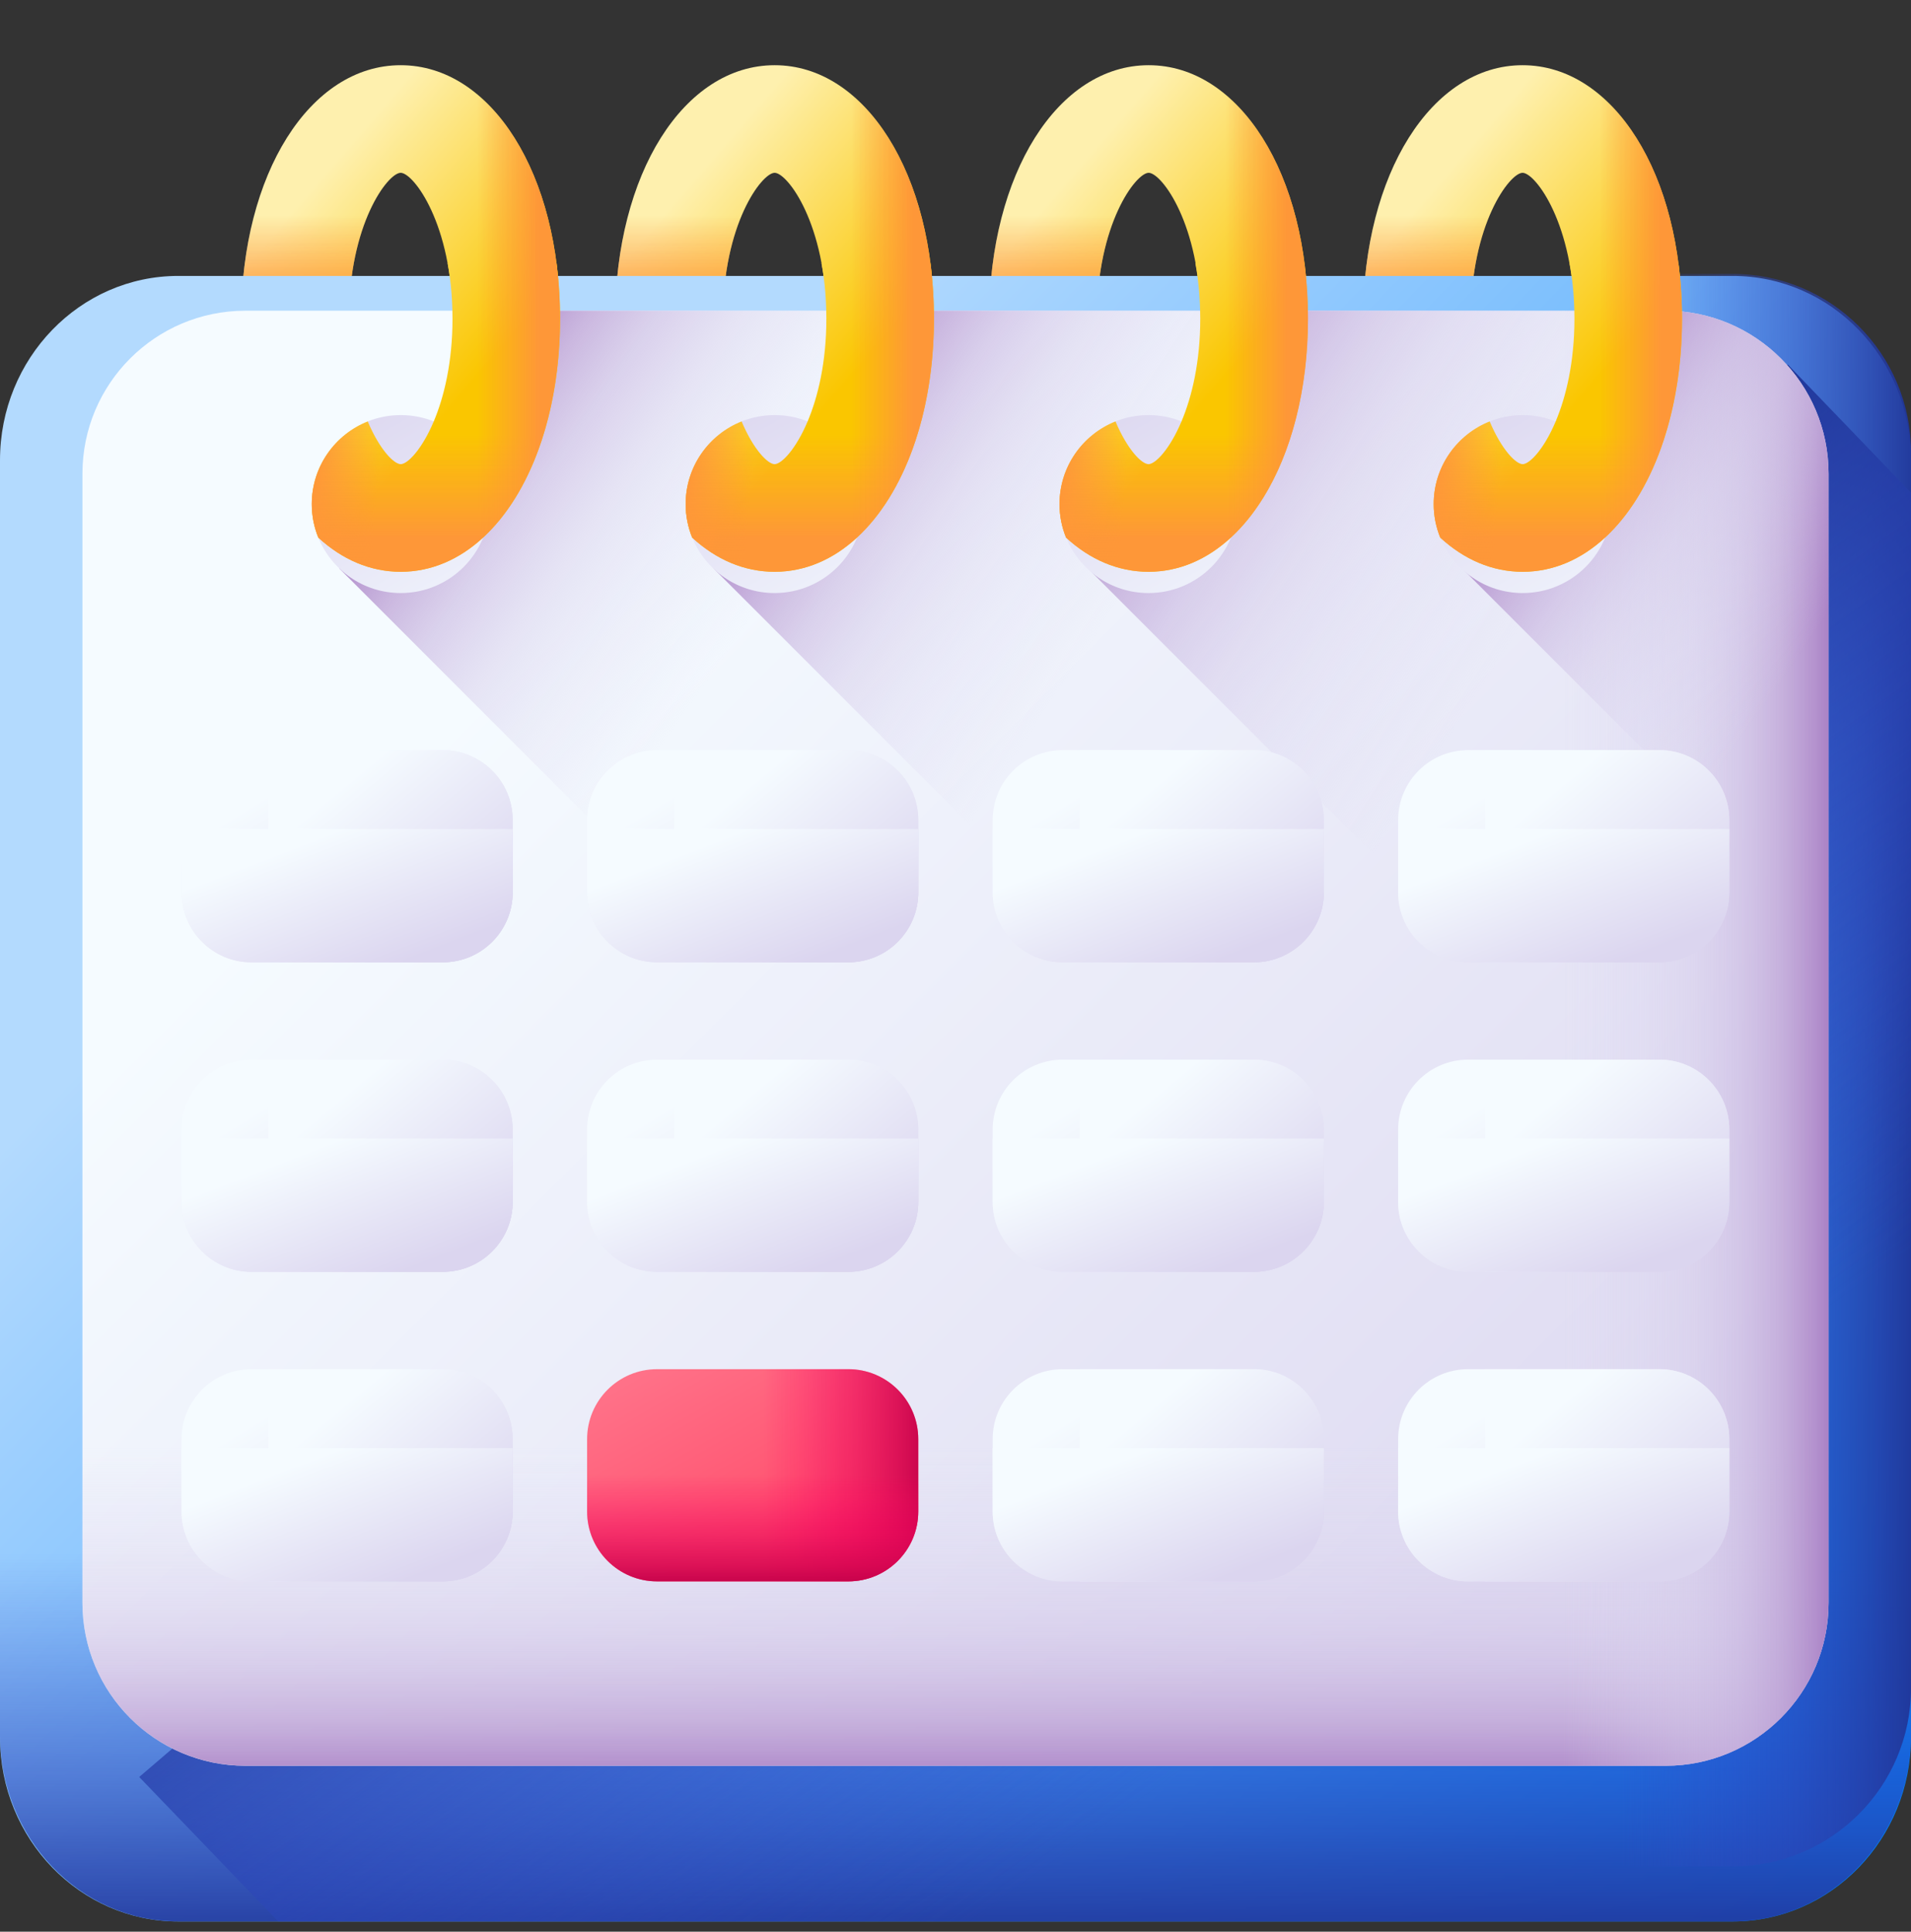 <svg xmlns="http://www.w3.org/2000/svg" width="94" height="95" viewBox="0 0 94 95" fill="none"><rect x="0" y="0" width="94" height="95" fill="#333333" stroke="none"/><g clip-path="url(#clip0_6012_3374)"><path d="M19.709 28.121C15.241 28.121 11.871 22.765 11.871 15.664C11.871 8.562 15.241 3.207 19.709 3.207C24.178 3.207 27.548 8.562 27.548 15.664C27.548 22.765 24.178 28.121 19.709 28.121ZM19.709 22.829C20.343 22.829 22.256 20.288 22.256 15.664C22.256 11.04 20.343 8.499 19.709 8.499C19.076 8.499 17.163 11.04 17.163 15.664C17.163 20.288 19.076 22.829 19.709 22.829Z" fill="url(#paint0_linear_6012_3374)"></path><path d="M13.218 8.5H19.709C19.075 8.5 17.163 11.041 17.163 15.665C17.163 17.091 17.345 18.318 17.615 19.334H12.191C11.983 18.183 11.871 16.953 11.871 15.665C11.871 12.955 12.363 10.501 13.218 8.5Z" fill="url(#paint1_linear_6012_3374)"></path><path d="M74.893 28.121C70.424 28.121 67.055 22.765 67.055 15.664C67.055 8.562 70.424 3.207 74.893 3.207C79.362 3.207 82.731 8.562 82.731 15.664C82.731 22.765 79.362 28.121 74.893 28.121ZM74.893 22.829C75.527 22.829 77.439 20.288 77.439 15.664C77.439 11.04 75.527 8.499 74.893 8.499C74.259 8.499 72.347 11.04 72.347 15.664C72.347 20.288 74.259 22.829 74.893 22.829Z" fill="url(#paint2_linear_6012_3374)"></path><path d="M68.402 8.5H74.893C74.259 8.5 72.347 11.041 72.347 15.665C72.347 17.091 72.529 18.318 72.799 19.334H67.375C67.167 18.183 67.055 16.953 67.055 15.665C67.055 12.955 67.546 10.501 68.402 8.5Z" fill="url(#paint3_linear_6012_3374)"></path><path d="M38.104 28.121C33.635 28.121 30.266 22.765 30.266 15.664C30.266 8.562 33.635 3.207 38.104 3.207C42.573 3.207 45.942 8.562 45.942 15.664C45.942 22.765 42.573 28.121 38.104 28.121ZM38.104 22.829C38.738 22.829 40.65 20.288 40.65 15.664C40.65 11.04 38.738 8.499 38.104 8.499C37.47 8.499 35.558 11.04 35.558 15.664C35.558 20.288 37.47 22.829 38.104 22.829Z" fill="url(#paint4_linear_6012_3374)"></path><path d="M31.613 8.5H38.104C37.47 8.5 35.557 11.041 35.557 15.665C35.557 17.091 35.74 18.318 36.01 19.334H30.586C30.378 18.183 30.266 16.953 30.266 15.665C30.265 12.955 30.758 10.501 31.613 8.5Z" fill="url(#paint5_linear_6012_3374)"></path><path d="M56.502 28.121C52.034 28.121 48.664 22.765 48.664 15.664C48.664 8.562 52.034 3.207 56.502 3.207C60.971 3.207 64.341 8.562 64.341 15.664C64.341 22.765 60.971 28.121 56.502 28.121ZM56.502 22.829C57.136 22.829 59.049 20.288 59.049 15.664C59.049 11.04 57.136 8.499 56.502 8.499C55.869 8.499 53.956 11.04 53.956 15.664C53.956 20.288 55.868 22.829 56.502 22.829Z" fill="url(#paint6_linear_6012_3374)"></path><path d="M50.007 8.5H56.498C55.864 8.5 53.952 11.041 53.952 15.665C53.952 17.091 54.134 18.318 54.404 19.334H48.98C48.772 18.183 48.66 16.953 48.66 15.665C48.66 12.955 49.152 10.501 50.007 8.5Z" fill="url(#paint7_linear_6012_3374)"></path><path d="M94 85.433V22.634C94 17.628 90.073 13.57 85.228 13.57H8.772C3.927 13.57 0 17.628 0 22.634V85.433C0 90.439 3.927 94.498 8.772 94.498H85.228C90.073 94.498 94 90.439 94 85.433Z" fill="url(#paint8_linear_6012_3374)"></path><path d="M0 85.309V39.715H94V85.309C94 90.383 90.073 94.496 85.228 94.496H8.772C3.927 94.496 0 90.383 0 85.309Z" fill="url(#paint9_linear_6012_3374)"></path><path d="M48.16 13.473H85.229C90.074 13.473 94.001 17.4 94.001 22.244V83.017C94.001 87.862 90.074 91.789 85.229 91.789H48.16V13.473Z" fill="url(#paint10_linear_6012_3374)"></path><path d="M87.941 17.93L6.848 87.392L13.686 94.499H85.222C90.07 94.499 94 90.415 94 85.377V24.227L87.941 17.93Z" fill="url(#paint11_linear_6012_3374)"></path><path d="M89.945 78.826V23.296C89.945 18.87 86.357 15.281 81.93 15.281H12.07C7.643 15.281 4.055 18.87 4.055 23.296V78.826C4.055 83.253 7.643 86.841 12.07 86.841H81.93C86.357 86.841 89.945 83.253 89.945 78.826Z" fill="url(#paint12_linear_6012_3374)"></path><path d="M81.929 86.841H75.573L16.688 27.956L18.767 25.876C21.577 23.066 23.156 19.255 23.156 15.281H81.929C86.356 15.281 89.944 18.87 89.944 23.296V78.826C89.944 83.253 86.356 86.841 81.929 86.841Z" fill="url(#paint13_linear_6012_3374)"></path><path d="M89.944 23.296V78.826C89.944 79.993 89.692 81.101 89.243 82.102L35.098 27.956L37.177 25.876C39.987 23.066 41.566 19.255 41.566 15.281H81.929C86.355 15.281 89.944 18.87 89.944 23.296Z" fill="url(#paint14_linear_6012_3374)"></path><path d="M4.055 78.823V39.047H89.945V78.823C89.945 83.25 86.357 86.838 81.93 86.838H12.07C7.643 86.838 4.055 83.25 4.055 78.823Z" fill="url(#paint15_linear_6012_3374)"></path><path d="M48.059 15.281H81.93C86.356 15.281 89.945 18.87 89.945 23.296V78.826C89.945 83.253 86.356 86.841 81.93 86.841H48.059V15.281Z" fill="url(#paint16_linear_6012_3374)"></path><path d="M89.947 23.296V64.391L53.512 27.956L55.591 25.876C58.401 23.066 59.98 19.255 59.98 15.281H81.932C86.359 15.281 89.947 18.87 89.947 23.296Z" fill="url(#paint17_linear_6012_3374)"></path><path d="M89.946 23.296V45.98L71.922 27.956L74.001 25.876C76.811 23.066 78.39 19.255 78.39 15.281H81.931C86.358 15.281 89.946 18.87 89.946 23.296Z" fill="url(#paint18_linear_6012_3374)"></path><path d="M19.713 29.166C22.129 29.166 24.089 27.207 24.089 24.79C24.089 22.373 22.129 20.414 19.713 20.414C19.139 20.414 18.59 20.525 18.088 20.725L15.656 26.435C16.306 28.037 17.878 29.166 19.713 29.166Z" fill="url(#paint19_linear_6012_3374)"></path><path d="M19.711 28.12C21.218 28.12 22.601 27.511 23.771 26.429C26.07 24.308 27.55 20.369 27.55 15.663C27.55 15.536 27.548 15.409 27.546 15.282C27.531 14.478 27.474 13.697 27.376 12.945H22.017C22.148 13.646 22.233 14.427 22.252 15.282C22.256 15.407 22.258 15.534 22.258 15.663C22.258 17.82 21.843 19.522 21.335 20.727C20.753 22.105 20.05 22.828 19.711 22.828C19.373 22.828 18.67 22.105 18.088 20.727C16.475 21.372 15.336 22.947 15.336 24.791C15.336 25.373 15.45 25.927 15.658 26.436C16.826 27.513 18.206 28.12 19.711 28.12Z" fill="url(#paint20_linear_6012_3374)"></path><path d="M19.711 28.12C21.218 28.12 22.601 27.511 23.771 26.429C26.07 24.308 27.55 20.369 27.55 15.663C27.55 15.536 27.548 15.409 27.546 15.282C27.531 14.478 27.474 13.697 27.376 12.945H22.017C22.148 13.646 22.233 14.427 22.252 15.282C22.256 15.407 22.258 15.534 22.258 15.663C22.258 17.82 21.843 19.522 21.335 20.727C20.753 22.105 20.05 22.828 19.711 22.828C19.373 22.828 18.67 22.105 18.088 20.727C16.475 21.372 15.336 22.947 15.336 24.791C15.336 25.373 15.45 25.927 15.658 26.436C16.826 27.513 18.206 28.12 19.711 28.12Z" fill="url(#paint21_linear_6012_3374)"></path><path d="M19.711 28.12C21.218 28.12 22.601 27.511 23.771 26.429C26.07 24.308 27.55 20.369 27.55 15.663C27.55 15.536 27.548 15.409 27.546 15.282C27.531 14.478 27.474 13.697 27.376 12.945H22.017C22.148 13.646 22.233 14.427 22.252 15.282C22.256 15.407 22.258 15.534 22.258 15.663C22.258 17.82 21.843 19.522 21.335 20.727C20.753 22.105 20.05 22.828 19.711 22.828C19.373 22.828 18.67 22.105 18.088 20.727C16.475 21.372 15.336 22.947 15.336 24.791C15.336 25.373 15.45 25.927 15.658 26.436C16.826 27.513 18.206 28.12 19.711 28.12Z" fill="url(#paint22_linear_6012_3374)"></path><path d="M19.867 22.784C20.613 22.44 22.253 19.946 22.253 15.662C22.253 11.378 20.613 8.883 19.867 8.54V3.211C24.256 3.338 27.546 8.646 27.546 15.662C27.546 22.678 24.256 27.986 19.867 28.113V22.784Z" fill="url(#paint23_linear_6012_3374)"></path><path d="M38.103 29.166C40.52 29.166 42.479 27.207 42.479 24.79C42.479 22.373 40.52 20.414 38.103 20.414C37.529 20.414 36.981 20.525 36.479 20.725L34.047 26.435C34.697 28.037 36.268 29.166 38.103 29.166Z" fill="url(#paint24_linear_6012_3374)"></path><path d="M38.102 28.12C39.609 28.12 40.991 27.511 42.162 26.429C44.461 24.308 45.94 20.369 45.94 15.663C45.94 15.536 45.938 15.409 45.936 15.282C45.921 14.478 45.864 13.697 45.767 12.945H40.407C40.538 13.646 40.623 14.427 40.642 15.282C40.646 15.407 40.648 15.534 40.648 15.663C40.648 17.82 40.233 19.522 39.725 20.727C39.143 22.105 38.441 22.828 38.102 22.828C37.763 22.828 37.06 22.105 36.478 20.727C34.865 21.372 33.727 22.947 33.727 24.791C33.727 25.373 33.841 25.927 34.048 26.436C35.217 27.513 36.597 28.12 38.102 28.12Z" fill="url(#paint25_linear_6012_3374)"></path><path d="M38.102 28.12C39.609 28.12 40.991 27.511 42.162 26.429C44.461 24.308 45.94 20.369 45.94 15.663C45.94 15.536 45.938 15.409 45.936 15.282C45.921 14.478 45.864 13.697 45.767 12.945H40.407C40.538 13.646 40.623 14.427 40.642 15.282C40.646 15.407 40.648 15.534 40.648 15.663C40.648 17.82 40.233 19.522 39.725 20.727C39.143 22.105 38.441 22.828 38.102 22.828C37.763 22.828 37.06 22.105 36.478 20.727C34.865 21.372 33.727 22.947 33.727 24.791C33.727 25.373 33.841 25.927 34.048 26.436C35.217 27.513 36.597 28.12 38.102 28.12Z" fill="url(#paint26_linear_6012_3374)"></path><path d="M38.102 28.12C39.609 28.12 40.991 27.511 42.162 26.429C44.461 24.308 45.94 20.369 45.94 15.663C45.94 15.536 45.938 15.409 45.936 15.282C45.921 14.478 45.864 13.697 45.767 12.945H40.407C40.538 13.646 40.623 14.427 40.642 15.282C40.646 15.407 40.648 15.534 40.648 15.663C40.648 17.82 40.233 19.522 39.725 20.727C39.143 22.105 38.441 22.828 38.102 22.828C37.763 22.828 37.06 22.105 36.478 20.727C34.865 21.372 33.727 22.947 33.727 24.791C33.727 25.373 33.841 25.927 34.048 26.436C35.217 27.513 36.597 28.12 38.102 28.12Z" fill="url(#paint27_linear_6012_3374)"></path><path d="M38.262 22.784C39.007 22.44 40.648 19.946 40.648 15.662C40.648 11.378 39.007 8.883 38.262 8.54V3.211C42.65 3.338 45.94 8.646 45.94 15.662C45.94 22.678 42.65 27.986 38.262 28.113V22.784Z" fill="url(#paint28_linear_6012_3374)"></path><path d="M56.494 29.166C58.911 29.166 60.87 27.207 60.87 24.79C60.87 22.373 58.911 20.414 56.494 20.414C55.92 20.414 55.372 20.525 54.869 20.725L52.438 26.435C53.088 28.037 54.659 29.166 56.494 29.166Z" fill="url(#paint29_linear_6012_3374)"></path><path d="M56.493 28.12C58 28.12 59.382 27.511 60.553 26.429C62.851 24.308 64.331 20.369 64.331 15.663C64.331 15.536 64.329 15.409 64.327 15.282C64.312 14.478 64.255 13.697 64.157 12.945H58.798C58.929 13.646 59.014 14.427 59.033 15.282C59.037 15.407 59.039 15.534 59.039 15.663C59.039 17.82 58.624 19.522 58.116 20.727C57.534 22.105 56.831 22.828 56.493 22.828C56.154 22.828 55.451 22.105 54.869 20.727C53.256 21.372 52.117 22.947 52.117 24.791C52.117 25.373 52.231 25.927 52.439 26.436C53.607 27.513 54.987 28.12 56.493 28.12Z" fill="url(#paint30_linear_6012_3374)"></path><path d="M56.493 28.12C58 28.12 59.382 27.511 60.553 26.429C62.851 24.308 64.331 20.369 64.331 15.663C64.331 15.536 64.329 15.409 64.327 15.282C64.312 14.478 64.255 13.697 64.157 12.945H58.798C58.929 13.646 59.014 14.427 59.033 15.282C59.037 15.407 59.039 15.534 59.039 15.663C59.039 17.82 58.624 19.522 58.116 20.727C57.534 22.105 56.831 22.828 56.493 22.828C56.154 22.828 55.451 22.105 54.869 20.727C53.256 21.372 52.117 22.947 52.117 24.791C52.117 25.373 52.231 25.927 52.439 26.436C53.607 27.513 54.987 28.12 56.493 28.12Z" fill="url(#paint31_linear_6012_3374)"></path><path d="M56.493 28.12C58 28.12 59.382 27.511 60.553 26.429C62.851 24.308 64.331 20.369 64.331 15.663C64.331 15.536 64.329 15.409 64.327 15.282C64.312 14.478 64.255 13.697 64.157 12.945H58.798C58.929 13.646 59.014 14.427 59.033 15.282C59.037 15.407 59.039 15.534 59.039 15.663C59.039 17.82 58.624 19.522 58.116 20.727C57.534 22.105 56.831 22.828 56.493 22.828C56.154 22.828 55.451 22.105 54.869 20.727C53.256 21.372 52.117 22.947 52.117 24.791C52.117 25.373 52.231 25.927 52.439 26.436C53.607 27.513 54.987 28.12 56.493 28.12Z" fill="url(#paint32_linear_6012_3374)"></path><path d="M56.66 22.784C57.406 22.44 59.047 19.946 59.047 15.662C59.047 11.378 57.406 8.883 56.66 8.54V3.211C61.049 3.338 64.339 8.646 64.339 15.662C64.339 22.678 61.049 27.986 56.66 28.113V22.784Z" fill="url(#paint33_linear_6012_3374)"></path><path d="M74.9 29.166C77.317 29.166 79.276 27.207 79.276 24.79C79.276 22.373 77.317 20.414 74.9 20.414C74.326 20.414 73.778 20.525 73.276 20.725L70.844 26.435C71.494 28.037 73.065 29.166 74.9 29.166Z" fill="url(#paint34_linear_6012_3374)"></path><path d="M74.899 28.12C76.406 28.12 77.788 27.511 78.959 26.429C81.258 24.308 82.737 20.369 82.737 15.663C82.737 15.536 82.735 15.409 82.733 15.282C82.718 14.478 82.661 13.697 82.564 12.945H77.204C77.335 13.646 77.42 14.427 77.439 15.282C77.443 15.407 77.445 15.534 77.445 15.663C77.445 17.82 77.03 19.522 76.522 20.727C75.94 22.105 75.237 22.828 74.899 22.828C74.56 22.828 73.857 22.105 73.275 20.727C71.662 21.372 70.523 22.947 70.523 24.791C70.523 25.373 70.638 25.927 70.845 26.436C72.014 27.513 73.394 28.12 74.899 28.12Z" fill="url(#paint35_linear_6012_3374)"></path><path d="M74.899 28.12C76.406 28.12 77.788 27.511 78.959 26.429C81.258 24.308 82.737 20.369 82.737 15.663C82.737 15.536 82.735 15.409 82.733 15.282C82.718 14.478 82.661 13.697 82.564 12.945H77.204C77.335 13.646 77.42 14.427 77.439 15.282C77.443 15.407 77.445 15.534 77.445 15.663C77.445 17.82 77.03 19.522 76.522 20.727C75.94 22.105 75.237 22.828 74.899 22.828C74.56 22.828 73.857 22.105 73.275 20.727C71.662 21.372 70.523 22.947 70.523 24.791C70.523 25.373 70.638 25.927 70.845 26.436C72.014 27.513 73.394 28.12 74.899 28.12Z" fill="url(#paint36_linear_6012_3374)"></path><path d="M74.899 28.12C76.406 28.12 77.788 27.511 78.959 26.429C81.258 24.308 82.737 20.369 82.737 15.663C82.737 15.536 82.735 15.409 82.733 15.282C82.718 14.478 82.661 13.697 82.564 12.945H77.204C77.335 13.646 77.42 14.427 77.439 15.282C77.443 15.407 77.445 15.534 77.445 15.663C77.445 17.82 77.03 19.522 76.522 20.727C75.94 22.105 75.237 22.828 74.899 22.828C74.56 22.828 73.857 22.105 73.275 20.727C71.662 21.372 70.523 22.947 70.523 24.791C70.523 25.373 70.638 25.927 70.845 26.436C72.014 27.513 73.394 28.12 74.899 28.12Z" fill="url(#paint37_linear_6012_3374)"></path><path d="M75.055 22.784C75.8 22.44 77.441 19.946 77.441 15.662C77.441 11.378 75.8 8.883 75.055 8.54V3.211C79.443 3.338 82.733 8.646 82.733 15.662C82.733 22.678 79.443 27.986 75.055 28.113V22.784Z" fill="url(#paint38_linear_6012_3374)"></path><path d="M21.779 47.326H12.371C10.47 47.326 8.93 45.785 8.93 43.885V40.331C8.93 38.431 10.47 36.891 12.371 36.891H21.779C23.679 36.891 25.219 38.431 25.219 40.331V43.885C25.219 45.785 23.679 47.326 21.779 47.326Z" fill="url(#paint39_linear_6012_3374)"></path><path d="M21.777 36.891H13.207V47.326H21.777C23.678 47.326 25.218 45.785 25.218 43.885V40.331C25.218 38.431 23.678 36.891 21.777 36.891Z" fill="url(#paint40_linear_6012_3374)"></path><path d="M8.93 40.773V43.886C8.93 45.786 10.47 47.327 12.371 47.327H21.779C23.679 47.327 25.219 45.786 25.219 43.886V40.773H8.93Z" fill="url(#paint41_linear_6012_3374)"></path><path d="M41.728 47.326H32.32C30.419 47.326 28.879 45.785 28.879 43.885V40.331C28.879 38.431 30.419 36.891 32.32 36.891H41.728C43.628 36.891 45.169 38.431 45.169 40.331V43.885C45.169 45.785 43.628 47.326 41.728 47.326Z" fill="url(#paint42_linear_6012_3374)"></path><path d="M41.727 36.891H33.156V47.326H41.727C43.627 47.326 45.167 45.785 45.167 43.885V40.331C45.167 38.431 43.627 36.891 41.727 36.891Z" fill="url(#paint43_linear_6012_3374)"></path><path d="M28.879 40.773V43.886C28.879 45.786 30.419 47.327 32.32 47.327H41.728C43.628 47.327 45.169 45.786 45.169 43.886V40.773H28.879Z" fill="url(#paint44_linear_6012_3374)"></path><path d="M61.677 47.326H52.269C50.369 47.326 48.828 45.785 48.828 43.885V40.331C48.828 38.431 50.369 36.891 52.269 36.891H61.677C63.577 36.891 65.118 38.431 65.118 40.331V43.885C65.118 45.785 63.577 47.326 61.677 47.326Z" fill="url(#paint45_linear_6012_3374)"></path><path d="M61.676 36.891H53.105V47.326H61.676C63.576 47.326 65.117 45.785 65.117 43.885V40.331C65.117 38.431 63.576 36.891 61.676 36.891Z" fill="url(#paint46_linear_6012_3374)"></path><path d="M48.828 40.773V43.886C48.828 45.786 50.369 47.327 52.269 47.327H61.677C63.577 47.327 65.118 45.786 65.118 43.886V40.773H48.828Z" fill="url(#paint47_linear_6012_3374)"></path><path d="M81.622 47.326H72.214C70.314 47.326 68.773 45.785 68.773 43.885V40.331C68.773 38.431 70.314 36.891 72.214 36.891H81.622C83.523 36.891 85.063 38.431 85.063 40.331V43.885C85.063 45.785 83.523 47.326 81.622 47.326Z" fill="url(#paint48_linear_6012_3374)"></path><path d="M81.621 36.891H73.051V47.326H81.621C83.522 47.326 85.062 45.785 85.062 43.885V40.331C85.062 38.431 83.522 36.891 81.621 36.891Z" fill="url(#paint49_linear_6012_3374)"></path><path d="M68.773 40.773V43.886C68.773 45.786 70.314 47.327 72.214 47.327H81.622C83.523 47.327 85.063 45.786 85.063 43.886V40.773H68.773Z" fill="url(#paint50_linear_6012_3374)"></path><path d="M21.779 62.549H12.371C10.47 62.549 8.93 61.008 8.93 59.108V55.554C8.93 53.654 10.47 52.113 12.371 52.113H21.779C23.679 52.113 25.219 53.654 25.219 55.554V59.108C25.219 61.008 23.679 62.549 21.779 62.549Z" fill="url(#paint51_linear_6012_3374)"></path><path d="M21.777 52.113H13.207V62.548H21.777C23.678 62.548 25.218 61.008 25.218 59.108V55.554C25.218 53.654 23.678 52.113 21.777 52.113Z" fill="url(#paint52_linear_6012_3374)"></path><path d="M8.93 55.996V59.109C8.93 61.009 10.47 62.55 12.371 62.55H21.779C23.679 62.55 25.219 61.009 25.219 59.109V55.996H8.93Z" fill="url(#paint53_linear_6012_3374)"></path><path d="M41.728 62.549H32.32C30.419 62.549 28.879 61.008 28.879 59.108V55.554C28.879 53.654 30.419 52.113 32.32 52.113H41.728C43.628 52.113 45.169 53.654 45.169 55.554V59.108C45.169 61.008 43.628 62.549 41.728 62.549Z" fill="url(#paint54_linear_6012_3374)"></path><path d="M41.727 52.113H33.156V62.548H41.727C43.627 62.548 45.167 61.008 45.167 59.108V55.554C45.167 53.654 43.627 52.113 41.727 52.113Z" fill="url(#paint55_linear_6012_3374)"></path><path d="M28.879 55.996V59.109C28.879 61.009 30.419 62.55 32.32 62.55H41.728C43.628 62.55 45.169 61.009 45.169 59.109V55.996H28.879Z" fill="url(#paint56_linear_6012_3374)"></path><path d="M61.677 62.549H52.269C50.369 62.549 48.828 61.008 48.828 59.108V55.554C48.828 53.654 50.369 52.113 52.269 52.113H61.677C63.577 52.113 65.118 53.654 65.118 55.554V59.108C65.118 61.008 63.577 62.549 61.677 62.549Z" fill="url(#paint57_linear_6012_3374)"></path><path d="M61.676 52.113H53.105V62.548H61.676C63.576 62.548 65.117 61.008 65.117 59.108V55.554C65.117 53.654 63.576 52.113 61.676 52.113Z" fill="url(#paint58_linear_6012_3374)"></path><path d="M48.828 55.996V59.109C48.828 61.009 50.369 62.55 52.269 62.55H61.677C63.577 62.55 65.118 61.009 65.118 59.109V55.996H48.828Z" fill="url(#paint59_linear_6012_3374)"></path><path d="M81.622 62.549H72.214C70.314 62.549 68.773 61.008 68.773 59.108V55.554C68.773 53.654 70.314 52.113 72.214 52.113H81.622C83.523 52.113 85.063 53.654 85.063 55.554V59.108C85.063 61.008 83.523 62.549 81.622 62.549Z" fill="url(#paint60_linear_6012_3374)"></path><path d="M81.621 52.113H73.051V62.548H81.621C83.522 62.548 85.062 61.008 85.062 59.108V55.554C85.062 53.654 83.522 52.113 81.621 52.113Z" fill="url(#paint61_linear_6012_3374)"></path><path d="M68.773 55.996V59.109C68.773 61.009 70.314 62.55 72.214 62.55H81.622C83.523 62.55 85.063 61.009 85.063 59.109V55.996H68.773Z" fill="url(#paint62_linear_6012_3374)"></path><path d="M21.779 77.771H12.371C10.47 77.771 8.93 76.231 8.93 74.33V70.777C8.93 68.876 10.47 67.336 12.371 67.336H21.779C23.679 67.336 25.219 68.876 25.219 70.777V74.33C25.219 76.231 23.679 77.771 21.779 77.771Z" fill="url(#paint63_linear_6012_3374)"></path><path d="M21.777 67.336H13.207V77.771H21.777C23.678 77.771 25.218 76.231 25.218 74.33V70.777C25.218 68.876 23.678 67.336 21.777 67.336Z" fill="url(#paint64_linear_6012_3374)"></path><path d="M8.93 71.219V74.331C8.93 76.232 10.47 77.772 12.371 77.772H21.779C23.679 77.772 25.219 76.232 25.219 74.331V71.219H8.93Z" fill="url(#paint65_linear_6012_3374)"></path><path d="M41.728 77.771H32.32C30.419 77.771 28.879 76.231 28.879 74.33V70.777C28.879 68.876 30.419 67.336 32.32 67.336H41.728C43.628 67.336 45.169 68.876 45.169 70.777V74.33C45.169 76.231 43.628 77.771 41.728 77.771Z" fill="url(#paint66_linear_6012_3374)"></path><path d="M41.727 67.336H33.156V77.771H41.727C43.627 77.771 45.167 76.231 45.167 74.33V70.777C45.167 68.876 43.627 67.336 41.727 67.336Z" fill="url(#paint67_linear_6012_3374)"></path><path d="M28.879 71.219V74.331C28.879 76.232 30.419 77.772 32.32 77.772H41.728C43.628 77.772 45.169 76.232 45.169 74.331V71.219H28.879Z" fill="url(#paint68_linear_6012_3374)"></path><path d="M61.677 77.771H52.269C50.369 77.771 48.828 76.231 48.828 74.33V70.777C48.828 68.876 50.369 67.336 52.269 67.336H61.677C63.577 67.336 65.118 68.876 65.118 70.777V74.33C65.118 76.231 63.577 77.771 61.677 77.771Z" fill="url(#paint69_linear_6012_3374)"></path><path d="M61.676 67.336H53.105V77.771H61.676C63.576 77.771 65.117 76.231 65.117 74.33V70.777C65.117 68.876 63.576 67.336 61.676 67.336Z" fill="url(#paint70_linear_6012_3374)"></path><path d="M48.828 71.219V74.331C48.828 76.232 50.369 77.772 52.269 77.772H61.677C63.577 77.772 65.118 76.232 65.118 74.331V71.219H48.828Z" fill="url(#paint71_linear_6012_3374)"></path><path d="M81.622 77.771H72.214C70.314 77.771 68.773 76.231 68.773 74.33V70.777C68.773 68.876 70.314 67.336 72.214 67.336H81.622C83.523 67.336 85.063 68.876 85.063 70.777V74.33C85.063 76.231 83.523 77.771 81.622 77.771Z" fill="url(#paint72_linear_6012_3374)"></path><path d="M81.621 67.336H73.051V77.771H81.621C83.522 77.771 85.062 76.231 85.062 74.33V70.777C85.062 68.876 83.522 67.336 81.621 67.336Z" fill="url(#paint73_linear_6012_3374)"></path><path d="M68.773 71.219V74.331C68.773 76.232 70.314 77.772 72.214 77.772H81.622C83.523 77.772 85.063 76.232 85.063 74.331V71.219H68.773Z" fill="url(#paint74_linear_6012_3374)"></path></g><defs><linearGradient id="paint0_linear_6012_3374" x1="14.03" y1="10.769" x2="23.31" y2="18.767" gradientUnits="userSpaceOnUse"><stop stop-color="#FEF0AE"></stop><stop offset="1" stop-color="#FAC600"></stop></linearGradient><linearGradient id="paint1_linear_6012_3374" x1="15.79" y1="10.582" x2="15.79" y2="15.164" gradientUnits="userSpaceOnUse"><stop stop-color="#FE9738" stop-opacity="0"></stop><stop offset="1" stop-color="#FE9738"></stop></linearGradient><linearGradient id="paint2_linear_6012_3374" x1="69.213" y1="10.769" x2="78.494" y2="18.767" gradientUnits="userSpaceOnUse"><stop stop-color="#FEF0AE"></stop><stop offset="1" stop-color="#FAC600"></stop></linearGradient><linearGradient id="paint3_linear_6012_3374" x1="70.974" y1="10.582" x2="70.974" y2="15.164" gradientUnits="userSpaceOnUse"><stop stop-color="#FE9738" stop-opacity="0"></stop><stop offset="1" stop-color="#FE9738"></stop></linearGradient><linearGradient id="paint4_linear_6012_3374" x1="32.424" y1="10.769" x2="41.704" y2="18.767" gradientUnits="userSpaceOnUse"><stop stop-color="#FEF0AE"></stop><stop offset="1" stop-color="#FAC600"></stop></linearGradient><linearGradient id="paint5_linear_6012_3374" x1="34.185" y1="10.582" x2="34.185" y2="15.164" gradientUnits="userSpaceOnUse"><stop stop-color="#FE9738" stop-opacity="0"></stop><stop offset="1" stop-color="#FE9738"></stop></linearGradient><linearGradient id="paint6_linear_6012_3374" x1="50.823" y1="10.769" x2="60.103" y2="18.767" gradientUnits="userSpaceOnUse"><stop stop-color="#FEF0AE"></stop><stop offset="1" stop-color="#FAC600"></stop></linearGradient><linearGradient id="paint7_linear_6012_3374" x1="52.579" y1="10.582" x2="52.579" y2="15.164" gradientUnits="userSpaceOnUse"><stop stop-color="#FE9738" stop-opacity="0"></stop><stop offset="1" stop-color="#FE9738"></stop></linearGradient><linearGradient id="paint8_linear_6012_3374" x1="24.724" y1="31.015" x2="88.409" y2="92.645" gradientUnits="userSpaceOnUse"><stop stop-color="#B3DAFE"></stop><stop offset="1" stop-color="#0182FC"></stop></linearGradient><linearGradient id="paint9_linear_6012_3374" x1="47" y1="76.385" x2="47" y2="96.179" gradientUnits="userSpaceOnUse"><stop stop-color="#314DC9" stop-opacity="0"></stop><stop offset="0.276" stop-color="#304BC4" stop-opacity="0.276"></stop><stop offset="0.563" stop-color="#2B45B8" stop-opacity="0.563"></stop><stop offset="0.854" stop-color="#243BA3" stop-opacity="0.854"></stop><stop offset="1" stop-color="#1F3596"></stop></linearGradient><linearGradient id="paint10_linear_6012_3374" x1="79.67" y1="52.631" x2="94.592" y2="52.631" gradientUnits="userSpaceOnUse"><stop stop-color="#314DC9" stop-opacity="0"></stop><stop offset="0.276" stop-color="#304BC4" stop-opacity="0.276"></stop><stop offset="0.563" stop-color="#2B45B8" stop-opacity="0.563"></stop><stop offset="0.854" stop-color="#243BA3" stop-opacity="0.854"></stop><stop offset="1" stop-color="#1F3596"></stop></linearGradient><linearGradient id="paint11_linear_6012_3374" x1="67.059" y1="80.918" x2="43.893" y2="48.541" gradientUnits="userSpaceOnUse"><stop stop-color="#314DC9" stop-opacity="0"></stop><stop offset="0.276" stop-color="#304BC4" stop-opacity="0.276"></stop><stop offset="0.563" stop-color="#2B45B8" stop-opacity="0.563"></stop><stop offset="0.854" stop-color="#243BA3" stop-opacity="0.854"></stop><stop offset="1" stop-color="#1F3596"></stop></linearGradient><linearGradient id="paint12_linear_6012_3374" x1="26.645" y1="30.707" x2="82.989" y2="87.05" gradientUnits="userSpaceOnUse"><stop stop-color="#F5FBFF"></stop><stop offset="1" stop-color="#DBD5EF"></stop></linearGradient><linearGradient id="paint13_linear_6012_3374" x1="41.489" y1="23.995" x2="25.653" y2="12.87" gradientUnits="userSpaceOnUse"><stop stop-color="#DBD5EF" stop-opacity="0"></stop><stop offset="0.285" stop-color="#D9D2EE" stop-opacity="0.285"></stop><stop offset="0.474" stop-color="#D4C9E9" stop-opacity="0.474"></stop><stop offset="0.635" stop-color="#CBBAE2" stop-opacity="0.635"></stop><stop offset="0.779" stop-color="#BFA5D7" stop-opacity="0.78"></stop><stop offset="0.913" stop-color="#AF8ACA" stop-opacity="0.913"></stop><stop offset="1" stop-color="#A274BF"></stop></linearGradient><linearGradient id="paint14_linear_6012_3374" x1="55.94" y1="28.205" x2="39.973" y2="17.604" gradientUnits="userSpaceOnUse"><stop stop-color="#DBD5EF" stop-opacity="0"></stop><stop offset="0.285" stop-color="#D9D2EE" stop-opacity="0.285"></stop><stop offset="0.474" stop-color="#D4C9E9" stop-opacity="0.474"></stop><stop offset="0.635" stop-color="#CBBAE2" stop-opacity="0.635"></stop><stop offset="0.779" stop-color="#BFA5D7" stop-opacity="0.78"></stop><stop offset="0.913" stop-color="#AF8ACA" stop-opacity="0.913"></stop><stop offset="1" stop-color="#A274BF"></stop></linearGradient><linearGradient id="paint15_linear_6012_3374" x1="47" y1="71.037" x2="47" y2="88.306" gradientUnits="userSpaceOnUse"><stop stop-color="#DBD5EF" stop-opacity="0"></stop><stop offset="0.285" stop-color="#D9D2EE" stop-opacity="0.285"></stop><stop offset="0.474" stop-color="#D4C9E9" stop-opacity="0.474"></stop><stop offset="0.635" stop-color="#CBBAE2" stop-opacity="0.635"></stop><stop offset="0.779" stop-color="#BFA5D7" stop-opacity="0.78"></stop><stop offset="0.913" stop-color="#AF8ACA" stop-opacity="0.913"></stop><stop offset="1" stop-color="#A274BF"></stop></linearGradient><linearGradient id="paint16_linear_6012_3374" x1="76.85" y1="51.061" x2="90.485" y2="51.061" gradientUnits="userSpaceOnUse"><stop stop-color="#DBD5EF" stop-opacity="0"></stop><stop offset="0.285" stop-color="#D9D2EE" stop-opacity="0.285"></stop><stop offset="0.474" stop-color="#D4C9E9" stop-opacity="0.474"></stop><stop offset="0.635" stop-color="#CBBAE2" stop-opacity="0.635"></stop><stop offset="0.779" stop-color="#BFA5D7" stop-opacity="0.78"></stop><stop offset="0.913" stop-color="#AF8ACA" stop-opacity="0.913"></stop><stop offset="1" stop-color="#A274BF"></stop></linearGradient><linearGradient id="paint17_linear_6012_3374" x1="74.384" y1="31.538" x2="54.883" y2="18.843" gradientUnits="userSpaceOnUse"><stop stop-color="#DBD5EF" stop-opacity="0"></stop><stop offset="0.285" stop-color="#D9D2EE" stop-opacity="0.285"></stop><stop offset="0.474" stop-color="#D4C9E9" stop-opacity="0.474"></stop><stop offset="0.635" stop-color="#CBBAE2" stop-opacity="0.635"></stop><stop offset="0.779" stop-color="#BFA5D7" stop-opacity="0.78"></stop><stop offset="0.913" stop-color="#AF8ACA" stop-opacity="0.913"></stop><stop offset="1" stop-color="#A274BF"></stop></linearGradient><linearGradient id="paint18_linear_6012_3374" x1="88.852" y1="31.78" x2="74.456" y2="21.833" gradientUnits="userSpaceOnUse"><stop stop-color="#DBD5EF" stop-opacity="0"></stop><stop offset="0.285" stop-color="#D9D2EE" stop-opacity="0.285"></stop><stop offset="0.474" stop-color="#D4C9E9" stop-opacity="0.474"></stop><stop offset="0.635" stop-color="#CBBAE2" stop-opacity="0.635"></stop><stop offset="0.779" stop-color="#BFA5D7" stop-opacity="0.78"></stop><stop offset="0.913" stop-color="#AF8ACA" stop-opacity="0.913"></stop><stop offset="1" stop-color="#A274BF"></stop></linearGradient><linearGradient id="paint19_linear_6012_3374" x1="24.183" y1="32.622" x2="16.689" y2="19.493" gradientUnits="userSpaceOnUse"><stop stop-color="#F5FBFF"></stop><stop offset="1" stop-color="#DBD5EF"></stop></linearGradient><linearGradient id="paint20_linear_6012_3374" x1="12.809" y1="12.189" x2="22.089" y2="20.186" gradientUnits="userSpaceOnUse"><stop stop-color="#FEF0AE"></stop><stop offset="1" stop-color="#FAC600"></stop></linearGradient><linearGradient id="paint21_linear_6012_3374" x1="21.443" y1="21.358" x2="21.443" y2="26.481" gradientUnits="userSpaceOnUse"><stop stop-color="#FE9738" stop-opacity="0"></stop><stop offset="1" stop-color="#FE9738"></stop></linearGradient><linearGradient id="paint22_linear_6012_3374" x1="18.948" y1="20.108" x2="15.779" y2="19.806" gradientUnits="userSpaceOnUse"><stop stop-color="#FE9738" stop-opacity="0"></stop><stop offset="1" stop-color="#FE9738"></stop></linearGradient><linearGradient id="paint23_linear_6012_3374" x1="23.477" y1="15.662" x2="26.51" y2="15.662" gradientUnits="userSpaceOnUse"><stop stop-color="#FE9738" stop-opacity="0"></stop><stop offset="1" stop-color="#FE9738"></stop></linearGradient><linearGradient id="paint24_linear_6012_3374" x1="42.574" y1="32.622" x2="35.079" y2="19.493" gradientUnits="userSpaceOnUse"><stop stop-color="#F5FBFF"></stop><stop offset="1" stop-color="#DBD5EF"></stop></linearGradient><linearGradient id="paint25_linear_6012_3374" x1="31.2" y1="12.189" x2="40.48" y2="20.186" gradientUnits="userSpaceOnUse"><stop stop-color="#FEF0AE"></stop><stop offset="1" stop-color="#FAC600"></stop></linearGradient><linearGradient id="paint26_linear_6012_3374" x1="39.834" y1="21.358" x2="39.834" y2="26.481" gradientUnits="userSpaceOnUse"><stop stop-color="#FE9738" stop-opacity="0"></stop><stop offset="1" stop-color="#FE9738"></stop></linearGradient><linearGradient id="paint27_linear_6012_3374" x1="37.339" y1="20.108" x2="34.17" y2="19.806" gradientUnits="userSpaceOnUse"><stop stop-color="#FE9738" stop-opacity="0"></stop><stop offset="1" stop-color="#FE9738"></stop></linearGradient><linearGradient id="paint28_linear_6012_3374" x1="41.871" y1="15.662" x2="44.904" y2="15.662" gradientUnits="userSpaceOnUse"><stop stop-color="#FE9738" stop-opacity="0"></stop><stop offset="1" stop-color="#FE9738"></stop></linearGradient><linearGradient id="paint29_linear_6012_3374" x1="60.965" y1="32.622" x2="53.47" y2="19.493" gradientUnits="userSpaceOnUse"><stop stop-color="#F5FBFF"></stop><stop offset="1" stop-color="#DBD5EF"></stop></linearGradient><linearGradient id="paint30_linear_6012_3374" x1="49.59" y1="12.189" x2="58.87" y2="20.186" gradientUnits="userSpaceOnUse"><stop stop-color="#FEF0AE"></stop><stop offset="1" stop-color="#FAC600"></stop></linearGradient><linearGradient id="paint31_linear_6012_3374" x1="58.224" y1="21.358" x2="58.224" y2="26.481" gradientUnits="userSpaceOnUse"><stop stop-color="#FE9738" stop-opacity="0"></stop><stop offset="1" stop-color="#FE9738"></stop></linearGradient><linearGradient id="paint32_linear_6012_3374" x1="55.729" y1="20.108" x2="52.56" y2="19.806" gradientUnits="userSpaceOnUse"><stop stop-color="#FE9738" stop-opacity="0"></stop><stop offset="1" stop-color="#FE9738"></stop></linearGradient><linearGradient id="paint33_linear_6012_3374" x1="60.27" y1="15.662" x2="63.303" y2="15.662" gradientUnits="userSpaceOnUse"><stop stop-color="#FE9738" stop-opacity="0"></stop><stop offset="1" stop-color="#FE9738"></stop></linearGradient><linearGradient id="paint34_linear_6012_3374" x1="79.371" y1="32.622" x2="71.876" y2="19.493" gradientUnits="userSpaceOnUse"><stop stop-color="#F5FBFF"></stop><stop offset="1" stop-color="#DBD5EF"></stop></linearGradient><linearGradient id="paint35_linear_6012_3374" x1="67.996" y1="12.189" x2="77.277" y2="20.186" gradientUnits="userSpaceOnUse"><stop stop-color="#FEF0AE"></stop><stop offset="1" stop-color="#FAC600"></stop></linearGradient><linearGradient id="paint36_linear_6012_3374" x1="76.63" y1="21.358" x2="76.63" y2="26.481" gradientUnits="userSpaceOnUse"><stop stop-color="#FE9738" stop-opacity="0"></stop><stop offset="1" stop-color="#FE9738"></stop></linearGradient><linearGradient id="paint37_linear_6012_3374" x1="74.135" y1="20.108" x2="70.966" y2="19.806" gradientUnits="userSpaceOnUse"><stop stop-color="#FE9738" stop-opacity="0"></stop><stop offset="1" stop-color="#FE9738"></stop></linearGradient><linearGradient id="paint38_linear_6012_3374" x1="78.664" y1="15.662" x2="81.698" y2="15.662" gradientUnits="userSpaceOnUse"><stop stop-color="#FE9738" stop-opacity="0"></stop><stop offset="1" stop-color="#FE9738"></stop></linearGradient><linearGradient id="paint39_linear_6012_3374" x1="12.654" y1="39.398" x2="18.139" y2="48.346" gradientUnits="userSpaceOnUse"><stop stop-color="#F5FBFF"></stop><stop offset="1" stop-color="#DBD5EF"></stop></linearGradient><linearGradient id="paint40_linear_6012_3374" x1="15.953" y1="39.398" x2="22.004" y2="46.678" gradientUnits="userSpaceOnUse"><stop stop-color="#F5FBFF"></stop><stop offset="1" stop-color="#DBD5EF"></stop></linearGradient><linearGradient id="paint41_linear_6012_3374" x1="12.654" y1="42.348" x2="15.246" y2="49.081" gradientUnits="userSpaceOnUse"><stop stop-color="#F5FBFF"></stop><stop offset="1" stop-color="#DBD5EF"></stop></linearGradient><linearGradient id="paint42_linear_6012_3374" x1="32.603" y1="39.398" x2="38.088" y2="48.346" gradientUnits="userSpaceOnUse"><stop stop-color="#F5FBFF"></stop><stop offset="1" stop-color="#DBD5EF"></stop></linearGradient><linearGradient id="paint43_linear_6012_3374" x1="35.902" y1="39.398" x2="41.953" y2="46.678" gradientUnits="userSpaceOnUse"><stop stop-color="#F5FBFF"></stop><stop offset="1" stop-color="#DBD5EF"></stop></linearGradient><linearGradient id="paint44_linear_6012_3374" x1="32.603" y1="42.348" x2="35.195" y2="49.081" gradientUnits="userSpaceOnUse"><stop stop-color="#F5FBFF"></stop><stop offset="1" stop-color="#DBD5EF"></stop></linearGradient><linearGradient id="paint45_linear_6012_3374" x1="52.552" y1="39.398" x2="58.037" y2="48.346" gradientUnits="userSpaceOnUse"><stop stop-color="#F5FBFF"></stop><stop offset="1" stop-color="#DBD5EF"></stop></linearGradient><linearGradient id="paint46_linear_6012_3374" x1="55.852" y1="39.398" x2="61.903" y2="46.678" gradientUnits="userSpaceOnUse"><stop stop-color="#F5FBFF"></stop><stop offset="1" stop-color="#DBD5EF"></stop></linearGradient><linearGradient id="paint47_linear_6012_3374" x1="52.552" y1="42.348" x2="55.144" y2="49.081" gradientUnits="userSpaceOnUse"><stop stop-color="#F5FBFF"></stop><stop offset="1" stop-color="#DBD5EF"></stop></linearGradient><linearGradient id="paint48_linear_6012_3374" x1="72.498" y1="39.398" x2="77.983" y2="48.346" gradientUnits="userSpaceOnUse"><stop stop-color="#F5FBFF"></stop><stop offset="1" stop-color="#DBD5EF"></stop></linearGradient><linearGradient id="paint49_linear_6012_3374" x1="75.797" y1="39.398" x2="81.848" y2="46.678" gradientUnits="userSpaceOnUse"><stop stop-color="#F5FBFF"></stop><stop offset="1" stop-color="#DBD5EF"></stop></linearGradient><linearGradient id="paint50_linear_6012_3374" x1="72.498" y1="42.348" x2="75.09" y2="49.081" gradientUnits="userSpaceOnUse"><stop stop-color="#F5FBFF"></stop><stop offset="1" stop-color="#DBD5EF"></stop></linearGradient><linearGradient id="paint51_linear_6012_3374" x1="12.654" y1="54.621" x2="18.139" y2="63.569" gradientUnits="userSpaceOnUse"><stop stop-color="#F5FBFF"></stop><stop offset="1" stop-color="#DBD5EF"></stop></linearGradient><linearGradient id="paint52_linear_6012_3374" x1="15.953" y1="54.621" x2="22.004" y2="61.9" gradientUnits="userSpaceOnUse"><stop stop-color="#F5FBFF"></stop><stop offset="1" stop-color="#DBD5EF"></stop></linearGradient><linearGradient id="paint53_linear_6012_3374" x1="12.654" y1="57.571" x2="15.246" y2="64.304" gradientUnits="userSpaceOnUse"><stop stop-color="#F5FBFF"></stop><stop offset="1" stop-color="#DBD5EF"></stop></linearGradient><linearGradient id="paint54_linear_6012_3374" x1="32.603" y1="54.621" x2="38.088" y2="63.569" gradientUnits="userSpaceOnUse"><stop stop-color="#F5FBFF"></stop><stop offset="1" stop-color="#DBD5EF"></stop></linearGradient><linearGradient id="paint55_linear_6012_3374" x1="35.902" y1="54.621" x2="41.953" y2="61.9" gradientUnits="userSpaceOnUse"><stop stop-color="#F5FBFF"></stop><stop offset="1" stop-color="#DBD5EF"></stop></linearGradient><linearGradient id="paint56_linear_6012_3374" x1="32.603" y1="57.571" x2="35.195" y2="64.304" gradientUnits="userSpaceOnUse"><stop stop-color="#F5FBFF"></stop><stop offset="1" stop-color="#DBD5EF"></stop></linearGradient><linearGradient id="paint57_linear_6012_3374" x1="52.552" y1="54.621" x2="58.037" y2="63.569" gradientUnits="userSpaceOnUse"><stop stop-color="#F5FBFF"></stop><stop offset="1" stop-color="#DBD5EF"></stop></linearGradient><linearGradient id="paint58_linear_6012_3374" x1="55.852" y1="54.621" x2="61.903" y2="61.9" gradientUnits="userSpaceOnUse"><stop stop-color="#F5FBFF"></stop><stop offset="1" stop-color="#DBD5EF"></stop></linearGradient><linearGradient id="paint59_linear_6012_3374" x1="52.552" y1="57.571" x2="55.144" y2="64.304" gradientUnits="userSpaceOnUse"><stop stop-color="#F5FBFF"></stop><stop offset="1" stop-color="#DBD5EF"></stop></linearGradient><linearGradient id="paint60_linear_6012_3374" x1="72.498" y1="54.621" x2="77.983" y2="63.569" gradientUnits="userSpaceOnUse"><stop stop-color="#F5FBFF"></stop><stop offset="1" stop-color="#DBD5EF"></stop></linearGradient><linearGradient id="paint61_linear_6012_3374" x1="75.797" y1="54.621" x2="81.848" y2="61.9" gradientUnits="userSpaceOnUse"><stop stop-color="#F5FBFF"></stop><stop offset="1" stop-color="#DBD5EF"></stop></linearGradient><linearGradient id="paint62_linear_6012_3374" x1="72.498" y1="57.571" x2="75.09" y2="64.304" gradientUnits="userSpaceOnUse"><stop stop-color="#F5FBFF"></stop><stop offset="1" stop-color="#DBD5EF"></stop></linearGradient><linearGradient id="paint63_linear_6012_3374" x1="12.654" y1="69.844" x2="18.139" y2="78.791" gradientUnits="userSpaceOnUse"><stop stop-color="#F5FBFF"></stop><stop offset="1" stop-color="#DBD5EF"></stop></linearGradient><linearGradient id="paint64_linear_6012_3374" x1="15.953" y1="69.844" x2="22.004" y2="77.123" gradientUnits="userSpaceOnUse"><stop stop-color="#F5FBFF"></stop><stop offset="1" stop-color="#DBD5EF"></stop></linearGradient><linearGradient id="paint65_linear_6012_3374" x1="12.654" y1="72.794" x2="15.246" y2="79.526" gradientUnits="userSpaceOnUse"><stop stop-color="#F5FBFF"></stop><stop offset="1" stop-color="#DBD5EF"></stop></linearGradient><linearGradient id="paint66_linear_6012_3374" x1="26.271" y1="53.563" x2="40.233" y2="78.221" gradientUnits="userSpaceOnUse"><stop stop-color="#FFA1AE"></stop><stop offset="1" stop-color="#FF4565"></stop></linearGradient><linearGradient id="paint67_linear_6012_3374" x1="37.557" y1="72.553" x2="45.752" y2="72.553" gradientUnits="userSpaceOnUse"><stop stop-color="#FE0364" stop-opacity="0"></stop><stop offset="0.234" stop-color="#F90362" stop-opacity="0.234"></stop><stop offset="0.517" stop-color="#EA035B" stop-opacity="0.517"></stop><stop offset="0.824" stop-color="#D20250" stop-opacity="0.824"></stop><stop offset="1" stop-color="#C00148"></stop></linearGradient><linearGradient id="paint68_linear_6012_3374" x1="37.024" y1="72.53" x2="37.024" y2="78.048" gradientUnits="userSpaceOnUse"><stop stop-color="#FE0364" stop-opacity="0"></stop><stop offset="0.234" stop-color="#F90362" stop-opacity="0.234"></stop><stop offset="0.517" stop-color="#EA035B" stop-opacity="0.517"></stop><stop offset="0.824" stop-color="#D20250" stop-opacity="0.824"></stop><stop offset="1" stop-color="#C00148"></stop></linearGradient><linearGradient id="paint69_linear_6012_3374" x1="52.552" y1="69.844" x2="58.037" y2="78.791" gradientUnits="userSpaceOnUse"><stop stop-color="#F5FBFF"></stop><stop offset="1" stop-color="#DBD5EF"></stop></linearGradient><linearGradient id="paint70_linear_6012_3374" x1="55.852" y1="69.844" x2="61.903" y2="77.123" gradientUnits="userSpaceOnUse"><stop stop-color="#F5FBFF"></stop><stop offset="1" stop-color="#DBD5EF"></stop></linearGradient><linearGradient id="paint71_linear_6012_3374" x1="52.552" y1="72.794" x2="55.144" y2="79.526" gradientUnits="userSpaceOnUse"><stop stop-color="#F5FBFF"></stop><stop offset="1" stop-color="#DBD5EF"></stop></linearGradient><linearGradient id="paint72_linear_6012_3374" x1="72.498" y1="69.844" x2="77.983" y2="78.791" gradientUnits="userSpaceOnUse"><stop stop-color="#F5FBFF"></stop><stop offset="1" stop-color="#DBD5EF"></stop></linearGradient><linearGradient id="paint73_linear_6012_3374" x1="75.797" y1="69.844" x2="81.848" y2="77.123" gradientUnits="userSpaceOnUse"><stop stop-color="#F5FBFF"></stop><stop offset="1" stop-color="#DBD5EF"></stop></linearGradient><linearGradient id="paint74_linear_6012_3374" x1="72.498" y1="72.794" x2="75.09" y2="79.526" gradientUnits="userSpaceOnUse"><stop stop-color="#F5FBFF"></stop><stop offset="1" stop-color="#DBD5EF"></stop></linearGradient><clipPath id="clip0_6012_3374"><rect width="94" height="94" fill="white" transform="translate(0 0.5)"></rect></clipPath></defs></svg>